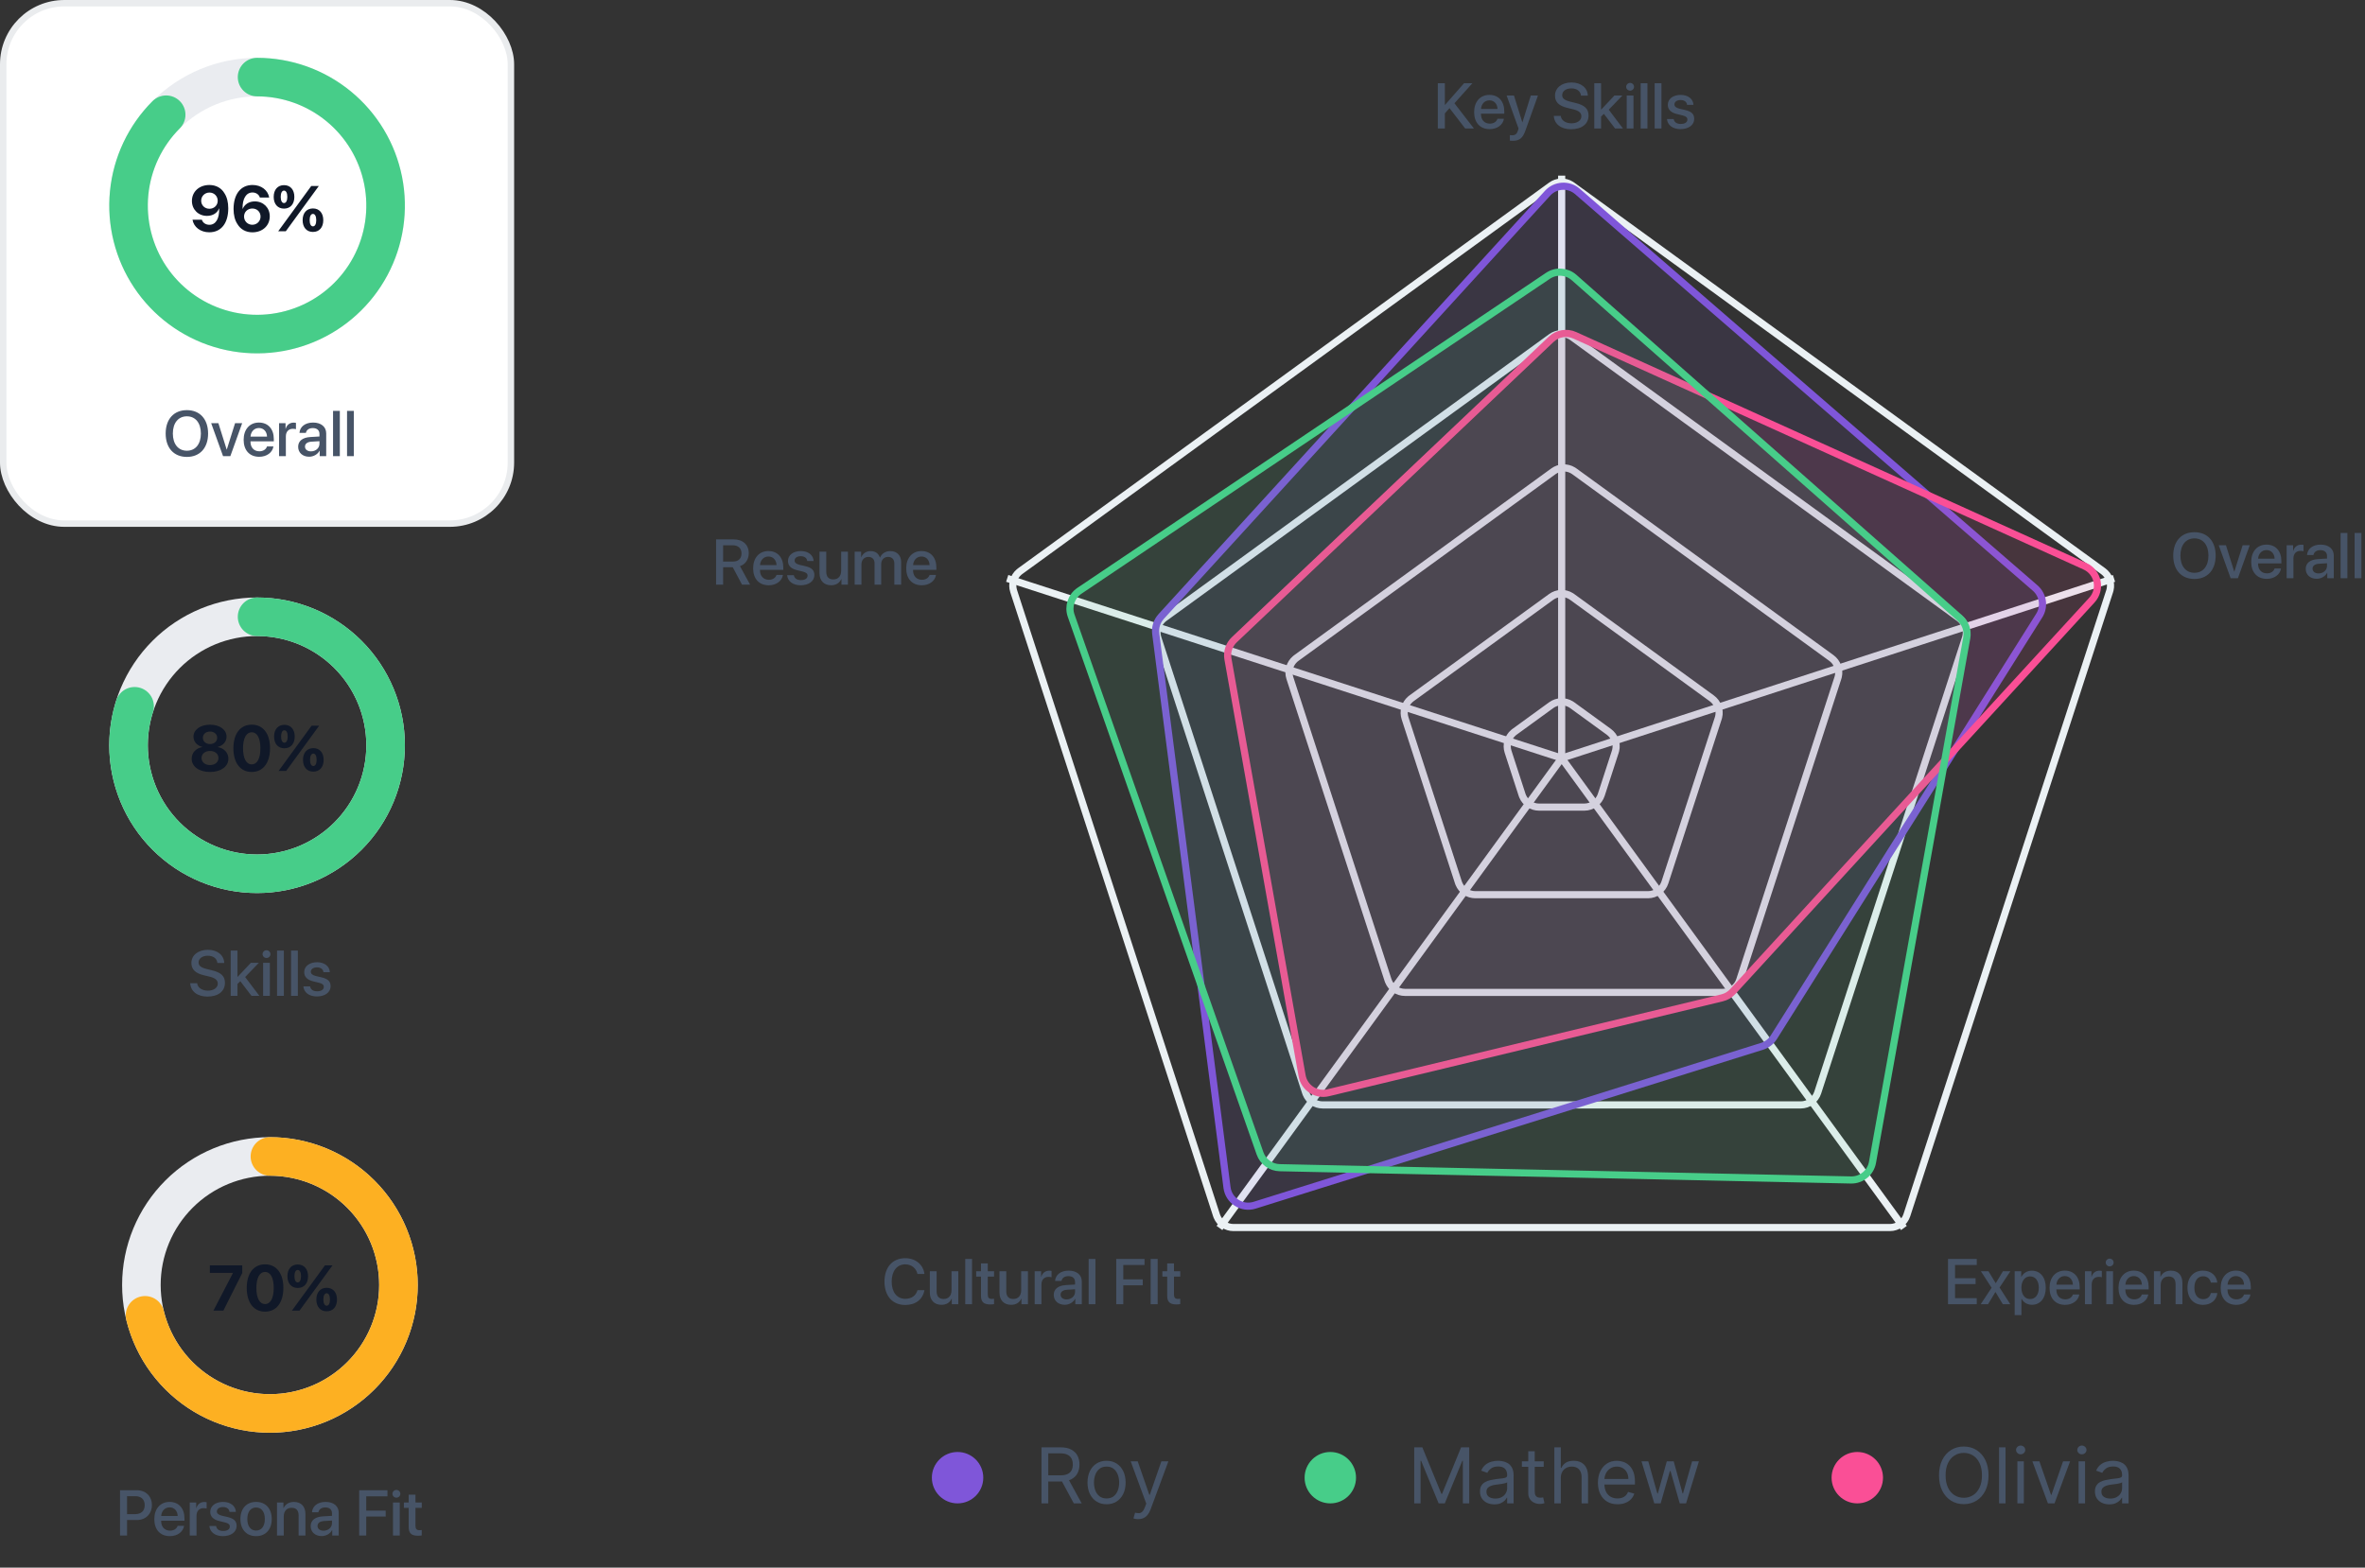<svg xmlns="http://www.w3.org/2000/svg" width="368" height="244" viewBox="0 0 368 244" fill="none"><rect x="0" y="0" width="368" height="244" fill="#333333" stroke="none"/><rect x="0.5" y="0.5" width="79" height="81" rx="9.5" fill="white" stroke="#EAECEE"></rect><path d="M40 12C42.626 12 45.227 12.517 47.654 13.522C50.08 14.527 52.285 16.001 54.142 17.858C55.999 19.715 57.472 21.92 58.478 24.346C59.483 26.773 60 29.374 60 32C60 34.626 59.483 37.227 58.478 39.654C57.472 42.08 55.999 44.285 54.142 46.142C52.285 47.999 50.08 49.472 47.654 50.478C45.227 51.483 42.626 52 40 52C37.374 52 34.773 51.483 32.346 50.478C29.92 49.472 27.715 47.999 25.858 46.142C24.001 44.285 22.527 42.08 21.522 39.654C20.517 37.227 20 34.626 20 32C20 29.374 20.517 26.773 21.522 24.346C22.527 21.92 24.001 19.715 25.858 17.858C27.715 16.001 29.92 14.527 32.346 13.522C34.773 12.517 37.374 12 40 12L40 12Z" stroke="#EAECF0" stroke-width="6" stroke-linecap="round" stroke-linejoin="round"></path><path d="M40 12C44.627 12 49.111 13.604 52.688 16.54C56.265 19.475 58.713 23.56 59.616 28.098C60.518 32.636 59.82 37.347 57.638 41.428C55.457 45.509 51.929 48.707 47.654 50.478C43.379 52.248 38.622 52.482 34.194 51.139C29.766 49.796 25.941 46.959 23.371 43.111C20.8 39.264 19.643 34.645 20.096 30.04C20.55 25.435 22.586 21.13 25.858 17.858" stroke="#47CD89" stroke-width="6" stroke-linecap="round" stroke-linejoin="round"></path><path d="M32.559 36.156C31.211 36.156 30.151 35.355 29.956 34.203H31.411C31.553 34.677 32.017 34.989 32.583 34.989C33.555 34.989 34.145 34.066 34.106 32.45C34.102 32.45 34.092 32.45 34.092 32.45H34.082H34.077C33.823 33.139 33.13 33.602 32.202 33.602C30.874 33.602 29.863 32.616 29.863 31.278C29.863 29.828 31.006 28.793 32.578 28.793C33.594 28.793 34.438 29.247 34.927 30.082C35.317 30.683 35.518 31.474 35.518 32.416C35.518 34.75 34.414 36.156 32.559 36.156ZM32.588 32.494C33.32 32.494 33.877 31.957 33.877 31.244C33.877 30.526 33.315 29.97 32.598 29.97C31.875 29.97 31.304 30.526 31.304 31.234C31.304 31.957 31.855 32.494 32.588 32.494ZM39.273 36.161C38.262 36.161 37.427 35.702 36.934 34.862C36.543 34.267 36.343 33.471 36.343 32.533C36.343 30.199 37.476 28.793 39.297 28.793C40.64 28.793 41.69 29.589 41.885 30.741H40.435C40.293 30.273 39.839 29.96 39.287 29.96C38.306 29.96 37.71 30.902 37.744 32.494H37.773C38.057 31.806 38.75 31.347 39.648 31.347C40.986 31.347 41.977 32.333 41.977 33.671C41.977 35.121 40.85 36.161 39.273 36.161ZM39.258 34.984C39.976 34.984 40.542 34.423 40.542 33.715C40.542 32.987 40 32.455 39.263 32.455C38.53 32.455 37.974 32.987 37.974 33.7C37.974 34.418 38.535 34.984 39.258 34.984ZM45.801 30.644C45.801 31.767 45.181 32.47 44.194 32.47C43.213 32.47 42.588 31.767 42.588 30.644C42.588 29.525 43.213 28.817 44.194 28.817C45.181 28.817 45.801 29.525 45.801 30.644ZM44.194 31.605C44.512 31.605 44.707 31.244 44.707 30.639C44.707 30.033 44.512 29.667 44.194 29.667C43.877 29.667 43.682 30.033 43.682 30.639C43.682 31.244 43.877 31.605 44.194 31.605ZM44.468 36H43.286L46.02 32.255L48.428 28.954H49.605L46.948 32.597L44.468 36ZM50.303 34.272C50.303 35.395 49.683 36.102 48.696 36.102C47.715 36.102 47.09 35.395 47.09 34.272C47.09 33.153 47.715 32.445 48.696 32.445C49.683 32.445 50.303 33.153 50.303 34.272ZM48.696 35.233C49.014 35.233 49.209 34.872 49.209 34.267C49.209 33.661 49.014 33.295 48.696 33.295C48.379 33.295 48.184 33.661 48.184 34.267C48.184 34.872 48.379 35.233 48.696 35.233Z" fill="#101828"></path><path d="M29.079 63.837C31.105 63.837 32.38 65.238 32.38 67.48C32.38 69.721 31.105 71.117 29.079 71.117C27.048 71.117 25.778 69.721 25.778 67.48C25.778 65.238 27.048 63.837 29.079 63.837ZM29.079 64.799C27.741 64.799 26.896 65.834 26.896 67.48C26.896 69.12 27.741 70.155 29.079 70.155C30.417 70.155 31.257 69.12 31.257 67.48C31.257 65.834 30.417 64.799 29.079 64.799ZM37.683 65.863L35.842 71H34.709L32.858 65.863H33.981L35.27 69.97H35.29L36.579 65.863H37.683ZM40.29 66.62C39.553 66.62 39.035 67.182 38.981 67.958H41.55C41.525 67.172 41.027 66.62 40.29 66.62ZM41.545 69.491H42.546C42.399 70.429 41.511 71.098 40.334 71.098C38.825 71.098 37.912 70.077 37.912 68.456C37.912 66.845 38.84 65.77 40.29 65.77C41.716 65.77 42.605 66.776 42.605 68.334V68.695H38.977V68.759C38.977 69.652 39.514 70.243 40.358 70.243C40.959 70.243 41.403 69.94 41.545 69.491ZM43.425 71V65.863H44.431V66.737H44.455C44.626 66.137 45.085 65.78 45.69 65.78C45.842 65.78 45.974 65.805 46.052 65.819V66.801C45.969 66.767 45.783 66.742 45.578 66.742C44.899 66.742 44.48 67.196 44.48 67.924V71H43.425ZM48.395 70.253C49.133 70.253 49.709 69.745 49.709 69.076V68.671L48.444 68.749C47.815 68.793 47.458 69.071 47.458 69.511C47.458 69.96 47.829 70.253 48.395 70.253ZM48.102 71.088C47.097 71.088 46.394 70.463 46.394 69.54C46.394 68.642 47.082 68.09 48.303 68.022L49.709 67.939V67.543C49.709 66.972 49.323 66.63 48.679 66.63C48.068 66.63 47.688 66.923 47.595 67.382H46.599C46.657 66.454 47.448 65.77 48.718 65.77C49.963 65.77 50.759 66.43 50.759 67.46V71H49.748V70.155H49.724C49.426 70.727 48.776 71.088 48.102 71.088ZM51.823 71V63.954H52.878V71H51.823ZM54.001 71V63.954H55.056V71H54.001Z" fill="#475467"></path><path d="M42 180C44.626 180 47.227 180.517 49.654 181.522C52.08 182.528 54.285 184.001 56.142 185.858C57.999 187.715 59.472 189.92 60.478 192.346C61.483 194.773 62 197.374 62 200C62 202.626 61.483 205.227 60.478 207.654C59.472 210.08 57.999 212.285 56.142 214.142C54.285 215.999 52.08 217.472 49.654 218.478C47.227 219.483 44.626 220 42 220C39.374 220 36.773 219.483 34.346 218.478C31.92 217.472 29.715 215.999 27.858 214.142C26.001 212.285 24.527 210.08 23.522 207.654C22.517 205.227 22 202.626 22 200C22 197.374 22.517 194.773 23.522 192.346C24.527 189.92 26.001 187.715 27.858 185.858C29.715 184.001 31.92 182.527 34.346 181.522C36.773 180.517 39.374 180 42 180L42 180Z" stroke="#EAECF0" stroke-width="6" stroke-linecap="round" stroke-linejoin="round"></path><path d="M42 180C45.753 180 49.429 181.056 52.611 183.047C55.791 185.037 58.348 187.883 59.988 191.258C61.629 194.634 62.286 198.402 61.886 202.133C61.486 205.865 60.044 209.408 57.725 212.358C55.406 215.309 52.304 217.547 48.773 218.818C45.242 220.089 41.425 220.341 37.758 219.545C34.09 218.749 30.721 216.937 28.035 214.317C25.349 211.697 23.454 208.373 22.567 204.727" stroke="#FDB022" stroke-width="6" stroke-linecap="round" stroke-linejoin="round"></path><path d="M33.208 204L36.24 198.155V198.126H32.656V196.954H37.695V198.141L34.756 204H33.208ZM41.245 204.156C39.473 204.156 38.394 202.745 38.394 200.465C38.394 198.189 39.482 196.793 41.245 196.793C43.008 196.793 44.092 198.185 44.092 200.46C44.092 202.735 43.018 204.156 41.245 204.156ZM41.245 202.975C42.085 202.975 42.593 202.071 42.593 200.465C42.593 198.873 42.08 197.975 41.245 197.975C40.415 197.975 39.893 198.878 39.893 200.465C39.893 202.066 40.405 202.975 41.245 202.975ZM47.935 198.644C47.935 199.767 47.315 200.47 46.328 200.47C45.347 200.47 44.722 199.767 44.722 198.644C44.722 197.525 45.347 196.817 46.328 196.817C47.315 196.817 47.935 197.525 47.935 198.644ZM46.328 199.605C46.645 199.605 46.841 199.244 46.841 198.639C46.841 198.033 46.645 197.667 46.328 197.667C46.011 197.667 45.815 198.033 45.815 198.639C45.815 199.244 46.011 199.605 46.328 199.605ZM46.602 204H45.42L48.154 200.255L50.562 196.954H51.738L49.082 200.597L46.602 204ZM52.437 202.271C52.437 203.395 51.816 204.103 50.83 204.103C49.849 204.103 49.224 203.395 49.224 202.271C49.224 201.153 49.849 200.445 50.83 200.445C51.816 200.445 52.437 201.153 52.437 202.271ZM50.83 203.233C51.148 203.233 51.343 202.872 51.343 202.267C51.343 201.661 51.148 201.295 50.83 201.295C50.513 201.295 50.317 201.661 50.317 202.267C50.317 202.872 50.513 203.233 50.83 203.233Z" fill="#101828"></path><path d="M18.675 231.954H21.316C22.684 231.954 23.636 232.896 23.636 234.269C23.636 235.646 22.664 236.593 21.282 236.593H19.769V239H18.675V231.954ZM19.769 232.877V235.675H21.023C21.976 235.675 22.518 235.162 22.518 234.273C22.518 233.385 21.976 232.877 21.028 232.877H19.769ZM26.39 234.62C25.652 234.62 25.135 235.182 25.081 235.958H27.649C27.625 235.172 27.127 234.62 26.39 234.62ZM27.645 237.491H28.645C28.499 238.429 27.61 239.098 26.434 239.098C24.925 239.098 24.012 238.077 24.012 236.456C24.012 234.845 24.939 233.771 26.39 233.771C27.815 233.771 28.704 234.776 28.704 236.334V236.695H25.076V236.759C25.076 237.652 25.613 238.243 26.458 238.243C27.059 238.243 27.503 237.94 27.645 237.491ZM29.524 239V233.863H30.53V234.737H30.555C30.726 234.137 31.185 233.78 31.79 233.78C31.941 233.78 32.073 233.805 32.151 233.819V234.801C32.068 234.767 31.883 234.742 31.678 234.742C30.999 234.742 30.579 235.196 30.579 235.924V239H29.524ZM32.713 235.318C32.713 234.4 33.523 233.771 34.725 233.771C35.867 233.771 36.668 234.41 36.702 235.323H35.711C35.662 234.859 35.286 234.571 34.695 234.571C34.124 234.571 33.743 234.85 33.743 235.255C33.743 235.572 33.997 235.787 34.529 235.919L35.394 236.119C36.429 236.368 36.819 236.759 36.819 237.516C36.819 238.453 35.945 239.098 34.685 239.098C33.47 239.098 32.664 238.468 32.581 237.525H33.626C33.709 238.019 34.09 238.292 34.734 238.292C35.369 238.292 35.76 238.028 35.76 237.613C35.76 237.286 35.565 237.105 35.027 236.969L34.109 236.744C33.182 236.52 32.713 236.036 32.713 235.318ZM39.847 239.098C38.377 239.098 37.41 238.087 37.41 236.432C37.41 234.781 38.382 233.771 39.847 233.771C41.312 233.771 42.283 234.781 42.283 236.432C42.283 238.087 41.316 239.098 39.847 239.098ZM39.847 238.229C40.677 238.229 41.209 237.574 41.209 236.432C41.209 235.294 40.672 234.64 39.847 234.64C39.022 234.64 38.484 235.294 38.484 236.432C38.484 237.574 39.022 238.229 39.847 238.229ZM43.099 239V233.863H44.105V234.723H44.129C44.407 234.137 44.954 233.775 45.745 233.775C46.878 233.775 47.527 234.498 47.527 235.675V239H46.468V235.88C46.468 235.108 46.106 234.684 45.374 234.684C44.632 234.684 44.153 235.211 44.153 236.007V239H43.099ZM50.345 238.253C51.082 238.253 51.658 237.745 51.658 237.076V236.671L50.394 236.749C49.764 236.793 49.407 237.071 49.407 237.511C49.407 237.96 49.778 238.253 50.345 238.253ZM50.052 239.088C49.046 239.088 48.343 238.463 48.343 237.54C48.343 236.642 49.031 236.09 50.252 236.021L51.658 235.938V235.543C51.658 234.972 51.273 234.63 50.628 234.63C50.018 234.63 49.637 234.923 49.544 235.382H48.548C48.606 234.454 49.398 233.771 50.667 233.771C51.912 233.771 52.708 234.43 52.708 235.46V239H51.697V238.155H51.673C51.375 238.727 50.726 239.088 50.052 239.088ZM56.985 239H55.892V231.954H60.291V232.896H56.985V235.128H60.013V236.051H56.985V239ZM61.15 239V233.863H62.205V239H61.15ZM61.678 233.111C61.341 233.111 61.067 232.843 61.067 232.511C61.067 232.174 61.341 231.905 61.678 231.905C62.02 231.905 62.293 232.174 62.293 232.511C62.293 232.843 62.02 233.111 61.678 233.111ZM63.592 232.647H64.651V233.863H65.628V234.698H64.651V237.53C64.651 237.975 64.847 238.175 65.276 238.175C65.384 238.175 65.555 238.165 65.623 238.15V238.985C65.506 239.015 65.272 239.034 65.037 239.034C63.997 239.034 63.592 238.639 63.592 237.647V234.698H62.845V233.863H63.592V232.647Z" fill="#475467"></path><path d="M40 96C42.626 96 45.227 96.517 47.654 97.522C50.08 98.528 52.285 100.001 54.142 101.858C55.999 103.715 57.472 105.92 58.478 108.346C59.483 110.773 60 113.374 60 116C60 118.626 59.483 121.227 58.478 123.654C57.472 126.08 55.999 128.285 54.142 130.142C52.285 131.999 50.08 133.472 47.654 134.478C45.227 135.483 42.626 136 40 136C37.374 136 34.773 135.483 32.346 134.478C29.92 133.472 27.715 131.999 25.858 130.142C24.001 128.285 22.527 126.08 21.522 123.654C20.517 121.227 20 118.626 20 116C20 113.374 20.517 110.773 21.522 108.346C22.527 105.92 24.001 103.715 25.858 101.858C27.715 100.001 29.92 98.528 32.346 97.522C34.773 96.517 37.374 96 40 96L40 96Z" stroke="#EAECF0" stroke-width="6" stroke-linecap="round" stroke-linejoin="round"></path><path d="M40 96C44.218 96 48.329 97.334 51.744 99.811C55.158 102.288 57.702 105.781 59.012 109.792C60.322 113.802 60.33 118.123 59.035 122.138C57.74 126.153 55.209 129.656 51.803 132.145C48.398 134.635 44.292 135.984 40.074 136C35.855 136.015 31.74 134.697 28.316 132.232C24.892 129.768 22.335 126.284 21.011 122.279C19.687 118.273 19.663 113.952 20.943 109.932" stroke="#47CD89" stroke-width="6" stroke-linecap="round" stroke-linejoin="round"></path><path d="M32.681 120.156C30.972 120.156 29.824 119.312 29.824 118.091C29.824 117.163 30.498 116.445 31.48 116.284V116.255C30.659 116.064 30.107 115.435 30.107 114.658C30.107 113.584 31.172 112.798 32.681 112.798C34.194 112.798 35.249 113.579 35.249 114.663C35.249 115.43 34.702 116.06 33.882 116.255V116.284C34.868 116.45 35.537 117.168 35.537 118.096C35.537 119.316 34.375 120.156 32.681 120.156ZM32.681 119.082C33.457 119.082 33.994 118.618 33.994 117.983C33.994 117.349 33.457 116.885 32.681 116.885C31.904 116.885 31.362 117.349 31.362 117.983C31.362 118.618 31.904 119.082 32.681 119.082ZM32.681 115.811C33.33 115.811 33.794 115.4 33.794 114.839C33.794 114.272 33.33 113.862 32.681 113.862C32.026 113.862 31.567 114.277 31.567 114.839C31.567 115.4 32.026 115.811 32.681 115.811ZM39.17 120.156C37.398 120.156 36.318 118.745 36.318 116.465C36.318 114.189 37.407 112.793 39.17 112.793C40.933 112.793 42.017 114.185 42.017 116.46C42.017 118.735 40.942 120.156 39.17 120.156ZM39.17 118.975C40.01 118.975 40.518 118.071 40.518 116.465C40.518 114.873 40.005 113.975 39.17 113.975C38.34 113.975 37.817 114.878 37.817 116.465C37.817 118.066 38.33 118.975 39.17 118.975ZM45.859 114.644C45.859 115.767 45.239 116.47 44.253 116.47C43.272 116.47 42.647 115.767 42.647 114.644C42.647 113.525 43.272 112.817 44.253 112.817C45.239 112.817 45.859 113.525 45.859 114.644ZM44.253 115.605C44.57 115.605 44.766 115.244 44.766 114.639C44.766 114.033 44.57 113.667 44.253 113.667C43.935 113.667 43.74 114.033 43.74 114.639C43.74 115.244 43.935 115.605 44.253 115.605ZM44.526 120H43.345L46.079 116.255L48.486 112.954H49.663L47.007 116.597L44.526 120ZM50.361 118.271C50.361 119.395 49.741 120.103 48.755 120.103C47.773 120.103 47.148 119.395 47.148 118.271C47.148 117.153 47.773 116.445 48.755 116.445C49.741 116.445 50.361 117.153 50.361 118.271ZM48.755 119.233C49.072 119.233 49.268 118.872 49.268 118.267C49.268 117.661 49.072 117.295 48.755 117.295C48.438 117.295 48.242 117.661 48.242 118.267C48.242 118.872 48.438 119.233 48.755 119.233Z" fill="#101828"></path><path d="M29.597 153.037H30.676C30.754 153.735 31.433 154.194 32.36 154.194C33.249 154.194 33.889 153.735 33.889 153.105C33.889 152.559 33.503 152.231 32.59 152.007L31.677 151.787C30.383 151.475 29.782 150.869 29.782 149.888C29.782 148.672 30.842 147.837 32.346 147.837C33.835 147.837 34.855 148.672 34.89 149.888H33.825C33.762 149.185 33.181 148.76 32.331 148.76C31.481 148.76 30.9 149.189 30.9 149.814C30.9 150.312 31.271 150.605 32.18 150.83L32.956 151.021C34.401 151.362 35.002 151.943 35.002 152.974C35.002 154.292 33.952 155.117 32.282 155.117C30.72 155.117 29.665 154.312 29.597 153.037ZM36.96 152.065L39.035 149.863H40.275L38.147 152.075L40.358 155H39.133L37.39 152.72L36.95 153.154V155H35.895V147.954H36.95V152.065H36.96ZM40.94 155V149.863H41.994V155H40.94ZM41.467 149.111C41.13 149.111 40.856 148.843 40.856 148.511C40.856 148.174 41.13 147.905 41.467 147.905C41.809 147.905 42.082 148.174 42.082 148.511C42.082 148.843 41.809 149.111 41.467 149.111ZM43.112 155V147.954H44.167V155H43.112ZM45.29 155V147.954H46.345V155H45.29ZM47.336 151.318C47.336 150.4 48.147 149.771 49.348 149.771C50.49 149.771 51.291 150.41 51.325 151.323H50.334C50.285 150.859 49.909 150.571 49.318 150.571C48.747 150.571 48.366 150.85 48.366 151.255C48.366 151.572 48.62 151.787 49.152 151.919L50.017 152.119C51.052 152.368 51.442 152.759 51.442 153.516C51.442 154.453 50.568 155.098 49.309 155.098C48.093 155.098 47.287 154.468 47.204 153.525H48.249C48.332 154.019 48.713 154.292 49.357 154.292C49.992 154.292 50.383 154.028 50.383 153.613C50.383 153.286 50.188 153.105 49.65 152.969L48.732 152.744C47.805 152.52 47.336 152.036 47.336 151.318Z" fill="#475467"></path><path d="M241.369 28.871C242.281 28.209 243.495 28.167 244.444 28.746L244.631 28.871L327.263 88.906C328.174 89.569 328.589 90.711 328.331 91.793L328.271 92.009L296.708 189.148C296.337 190.292 295.271 191.065 294.069 191.065H191.931C190.804 191.065 189.797 190.385 189.369 189.358L189.292 189.148L157.729 92.009C157.381 90.937 157.717 89.769 158.562 89.045L158.737 88.906L241.369 28.871Z" stroke="#EBF1F4" stroke-width="1.11"></path><path d="M241.37 52.464C242.282 51.802 243.496 51.76 244.445 52.339L244.632 52.464L304.826 96.197C305.738 96.86 306.152 98.002 305.895 99.084L305.834 99.299L282.842 170.062C282.47 171.205 281.405 171.979 280.203 171.979H205.799C204.672 171.979 203.666 171.299 203.238 170.271L203.16 170.062L180.168 99.299C179.82 98.227 180.156 97.06 181 96.336L181.176 96.197L241.37 52.464Z" stroke="#EBF1F4" stroke-width="1.11"></path><path d="M241.711 73.36C242.622 72.698 243.837 72.656 244.786 73.235L244.973 73.36L284.974 102.421C285.885 103.084 286.3 104.226 286.042 105.308L285.981 105.523L270.702 152.546C270.331 153.689 269.265 154.463 268.063 154.463H218.62C217.493 154.463 216.487 153.783 216.06 152.756L215.981 152.546L200.703 105.523C200.355 104.451 200.691 103.284 201.535 102.56L201.711 102.421L241.711 73.36Z" stroke="#EBF1F4" stroke-width="1.11"></path><path d="M241.367 92.908C242.279 92.246 243.493 92.204 244.442 92.783L244.629 92.908L266.358 108.695C267.27 109.358 267.685 110.5 267.427 111.582L267.366 111.797L259.066 137.342C258.695 138.485 257.63 139.259 256.428 139.259H229.568C228.442 139.259 227.435 138.578 227.008 137.552L226.93 137.342L218.63 111.797C218.282 110.725 218.618 109.558 219.462 108.834L219.638 108.695L241.367 92.908Z" stroke="#EBF1F4" stroke-width="1.11"></path><path d="M241.371 109.76C242.283 109.098 243.497 109.056 244.446 109.635L244.633 109.76L250.335 113.903C251.247 114.565 251.661 115.707 251.403 116.789L251.343 117.004L249.165 123.708C248.794 124.851 247.728 125.625 246.526 125.625H239.478C238.351 125.625 237.343 124.945 236.916 123.918L236.839 123.708L234.661 117.004C234.313 115.932 234.649 114.765 235.493 114.041L235.669 113.903L241.371 109.76Z" stroke="#EBF1F4" stroke-width="1.11"></path><path d="M243 118L328.944 90.026" stroke="#EBF1F4" stroke-width="1.11"></path><path d="M243 118L296.252 191.137" stroke="#EBF1F4" stroke-width="1.11"></path><path d="M243.002 118L189.75 191.137" stroke="#EBF1F4" stroke-width="1.11"></path><path d="M243.004 118L156.723 90.026" stroke="#EBF1F4" stroke-width="1.11"></path><path d="M243 118V27.337" stroke="#EBF1F4" stroke-width="1.11"></path><path d="M240.812 30.071L180.676 95.964C180.017 96.687 179.709 97.663 179.834 98.633L190.926 184.838C191.19 186.893 193.247 188.21 195.223 187.59L274.186 162.855C274.941 162.619 275.587 162.121 276.008 161.451L317.311 95.814C318.187 94.423 317.916 92.602 316.674 91.525L245.452 29.799C244.087 28.617 242.029 28.737 240.812 30.071Z" fill="#7F56D9" fill-opacity="0.1" stroke="#7F56D9" stroke-width="1.11"></path><path d="M192.059 99.577L241.374 52.807C242.356 51.876 243.805 51.632 245.038 52.19L324.419 88.13C326.483 89.065 327.031 91.743 325.499 93.413L269.637 154.326C269.189 154.813 268.607 155.157 267.963 155.312L206.667 170.086C204.802 170.535 202.945 169.321 202.609 167.432L191.072 102.576C190.876 101.474 191.247 100.348 192.059 99.577Z" fill="#FA4F96" fill-opacity="0.1" stroke="#FA4F96" stroke-width="1.11"></path><path d="M240.868 42.928L167.957 91.96C166.699 92.806 166.171 94.395 166.673 95.825L196.064 179.524C196.523 180.833 197.746 181.72 199.133 181.75L288.016 183.661C289.654 183.696 291.075 182.534 291.364 180.921L306.033 99.285C306.239 98.14 305.832 96.971 304.96 96.201L244.929 43.195C243.794 42.192 242.125 42.082 240.868 42.928Z" fill="#47CD89" fill-opacity="0.1" stroke="#47CD89" stroke-width="1.11"></path><path d="M224.823 20H223.729V12.954H224.823V16.309H224.867L227.812 12.954H229.11L226.317 16.074L229.345 20H227.987L225.546 16.826L224.823 17.651V20ZM231.757 15.62C231.02 15.62 230.502 16.182 230.448 16.958H233.017C232.992 16.172 232.494 15.62 231.757 15.62ZM233.012 18.491H234.013C233.866 19.429 232.978 20.098 231.801 20.098C230.292 20.098 229.379 19.077 229.379 17.456C229.379 15.845 230.307 14.771 231.757 14.771C233.183 14.771 234.071 15.776 234.071 17.334V17.695H230.443V17.759C230.443 18.652 230.98 19.243 231.825 19.243C232.426 19.243 232.87 18.94 233.012 18.491ZM235.37 21.914C235.287 21.914 235.019 21.904 234.94 21.89V21.035C235.019 21.055 235.194 21.055 235.282 21.055C235.775 21.055 236.034 20.85 236.195 20.322C236.195 20.312 236.288 20.01 236.288 20.005L234.433 14.863H235.575L236.879 19.043H236.894L238.197 14.863H239.311L237.382 20.269C236.942 21.514 236.439 21.914 235.37 21.914ZM241.776 18.037H242.855C242.934 18.735 243.612 19.194 244.54 19.194C245.429 19.194 246.068 18.735 246.068 18.105C246.068 17.559 245.683 17.231 244.77 17.007L243.856 16.787C242.562 16.475 241.962 15.869 241.962 14.888C241.962 13.672 243.021 12.837 244.525 12.837C246.015 12.837 247.035 13.672 247.069 14.888H246.005C245.941 14.185 245.36 13.76 244.511 13.76C243.661 13.76 243.08 14.19 243.08 14.815C243.08 15.312 243.451 15.605 244.359 15.83L245.136 16.02C246.581 16.362 247.182 16.943 247.182 17.974C247.182 19.292 246.132 20.117 244.462 20.117C242.899 20.117 241.845 19.311 241.776 18.037ZM249.14 17.065L251.215 14.863H252.455L250.326 17.075L252.538 20H251.312L249.569 17.72L249.13 18.154V20H248.075V12.954H249.13V17.065H249.14ZM253.119 20V14.863H254.174V20H253.119ZM253.646 14.111C253.31 14.111 253.036 13.843 253.036 13.511C253.036 13.174 253.31 12.905 253.646 12.905C253.988 12.905 254.262 13.174 254.262 13.511C254.262 13.843 253.988 14.111 253.646 14.111ZM255.292 20V12.954H256.347V20H255.292ZM257.47 20V12.954H258.524V20H257.47ZM259.516 16.318C259.516 15.4 260.326 14.771 261.527 14.771C262.67 14.771 263.471 15.41 263.505 16.323H262.514C262.465 15.859 262.089 15.571 261.498 15.571C260.927 15.571 260.546 15.85 260.546 16.255C260.546 16.572 260.8 16.787 261.332 16.919L262.196 17.119C263.231 17.368 263.622 17.759 263.622 18.516C263.622 19.453 262.748 20.098 261.488 20.098C260.272 20.098 259.467 19.468 259.384 18.525H260.429C260.512 19.019 260.893 19.292 261.537 19.292C262.172 19.292 262.562 19.028 262.562 18.613C262.562 18.286 262.367 18.105 261.83 17.969L260.912 17.744C259.984 17.52 259.516 17.036 259.516 16.318Z" fill="#475467"></path><path d="M341.462 82.837C343.488 82.837 344.763 84.238 344.763 86.48C344.763 88.721 343.488 90.117 341.462 90.117C339.431 90.117 338.161 88.721 338.161 86.48C338.161 84.238 339.431 82.837 341.462 82.837ZM341.462 83.799C340.124 83.799 339.279 84.834 339.279 86.48C339.279 88.12 340.124 89.155 341.462 89.155C342.8 89.155 343.64 88.12 343.64 86.48C343.64 84.834 342.8 83.799 341.462 83.799ZM350.065 84.863L348.225 90H347.092L345.241 84.863H346.364L347.653 88.97H347.673L348.962 84.863H350.065ZM352.673 85.62C351.936 85.62 351.418 86.182 351.364 86.958H353.933C353.908 86.172 353.41 85.62 352.673 85.62ZM353.928 88.491H354.929C354.782 89.429 353.894 90.098 352.717 90.098C351.208 90.098 350.295 89.077 350.295 87.456C350.295 85.845 351.223 84.77 352.673 84.77C354.099 84.77 354.987 85.776 354.987 87.334V87.695H351.359V87.759C351.359 88.652 351.896 89.243 352.741 89.243C353.342 89.243 353.786 88.94 353.928 88.491ZM355.808 90V84.863H356.813V85.737H356.838C357.009 85.137 357.468 84.78 358.073 84.78C358.225 84.78 358.356 84.805 358.435 84.819V85.801C358.352 85.767 358.166 85.742 357.961 85.742C357.282 85.742 356.862 86.196 356.862 86.924V90H355.808ZM360.778 89.253C361.516 89.253 362.092 88.745 362.092 88.076V87.671L360.827 87.749C360.197 87.793 359.841 88.071 359.841 88.511C359.841 88.96 360.212 89.253 360.778 89.253ZM360.485 90.088C359.479 90.088 358.776 89.463 358.776 88.54C358.776 87.642 359.465 87.09 360.686 87.022L362.092 86.939V86.543C362.092 85.972 361.706 85.63 361.062 85.63C360.451 85.63 360.07 85.923 359.978 86.382H358.981C359.04 85.454 359.831 84.77 361.101 84.77C362.346 84.77 363.142 85.43 363.142 86.46V90H362.131V89.155H362.106C361.809 89.727 361.159 90.088 360.485 90.088ZM364.206 90V82.954H365.261V90H364.206ZM366.384 90V82.954H367.438V90H366.384Z" fill="#475467"></path><path d="M307.589 202.053V203H303.116V195.954H307.589V196.896H304.21V198.957H307.408V199.865H304.21V202.053H307.589ZM310.509 201.11H310.484L309.347 203H308.204L309.898 200.437L308.229 197.863H309.41L310.533 199.724H310.553L311.661 197.863H312.823L311.139 200.402L312.804 203H311.642L310.509 201.11ZM316.163 197.78C317.467 197.78 318.326 198.806 318.326 200.432C318.326 202.058 317.472 203.088 316.183 203.088C315.445 203.088 314.859 202.727 314.566 202.155H314.542V204.699H313.487V197.863H314.508V198.747H314.527C314.83 198.156 315.421 197.78 316.163 197.78ZM315.885 202.194C316.72 202.194 317.242 201.511 317.242 200.432C317.242 199.357 316.72 198.669 315.885 198.669C315.079 198.669 314.537 199.372 314.537 200.432C314.537 201.501 315.074 202.194 315.885 202.194ZM321.29 198.62C320.553 198.62 320.035 199.182 319.981 199.958H322.55C322.525 199.172 322.027 198.62 321.29 198.62ZM322.545 201.491H323.546C323.399 202.429 322.511 203.098 321.334 203.098C319.825 203.098 318.912 202.077 318.912 200.456C318.912 198.845 319.84 197.771 321.29 197.771C322.716 197.771 323.604 198.776 323.604 200.334V200.695H319.977V200.759C319.977 201.652 320.514 202.243 321.358 202.243C321.959 202.243 322.403 201.94 322.545 201.491ZM324.425 203V197.863H325.431V198.737H325.455C325.626 198.137 326.085 197.78 326.69 197.78C326.842 197.78 326.974 197.805 327.052 197.819V198.801C326.969 198.767 326.783 198.742 326.578 198.742C325.899 198.742 325.479 199.196 325.479 199.924V203H324.425ZM327.74 203V197.863H328.795V203H327.74ZM328.268 197.111C327.931 197.111 327.657 196.843 327.657 196.511C327.657 196.174 327.931 195.905 328.268 195.905C328.609 195.905 328.883 196.174 328.883 196.511C328.883 196.843 328.609 197.111 328.268 197.111ZM332.022 198.62C331.285 198.62 330.768 199.182 330.714 199.958H333.282C333.258 199.172 332.76 198.62 332.022 198.62ZM333.277 201.491H334.278C334.132 202.429 333.243 203.098 332.066 203.098C330.558 203.098 329.645 202.077 329.645 200.456C329.645 198.845 330.572 197.771 332.022 197.771C333.448 197.771 334.337 198.776 334.337 200.334V200.695H330.709V200.759C330.709 201.652 331.246 202.243 332.091 202.243C332.691 202.243 333.136 201.94 333.277 201.491ZM335.157 203V197.863H336.163V198.723H336.188C336.466 198.137 337.013 197.775 337.804 197.775C338.937 197.775 339.586 198.498 339.586 199.675V203H338.526V199.88C338.526 199.108 338.165 198.684 337.433 198.684C336.69 198.684 336.212 199.211 336.212 200.007V203H335.157ZM345.016 199.631H344.01C343.902 199.084 343.492 198.649 342.804 198.649C341.988 198.649 341.451 199.328 341.451 200.432C341.451 201.56 341.993 202.214 342.813 202.214C343.463 202.214 343.888 201.857 344.01 201.262H345.025C344.913 202.355 344.039 203.098 342.804 203.098C341.334 203.098 340.377 202.092 340.377 200.432C340.377 198.801 341.334 197.771 342.794 197.771C344.117 197.771 344.923 198.62 345.016 199.631ZM347.921 198.62C347.184 198.62 346.666 199.182 346.612 199.958H349.181C349.156 199.172 348.658 198.62 347.921 198.62ZM349.176 201.491H350.177C350.03 202.429 349.142 203.098 347.965 203.098C346.456 203.098 345.543 202.077 345.543 200.456C345.543 198.845 346.471 197.771 347.921 197.771C349.347 197.771 350.235 198.776 350.235 200.334V200.695H346.607V200.759C346.607 201.652 347.145 202.243 347.989 202.243C348.59 202.243 349.034 201.94 349.176 201.491Z" fill="#475467"></path><path d="M112.519 84.872V87.406H114.052C114.896 87.406 115.38 86.942 115.38 86.137C115.38 85.351 114.867 84.872 114.022 84.872H112.519ZM112.519 88.29V91H111.425V83.954H114.154C115.604 83.954 116.508 84.794 116.508 86.107C116.508 87.06 116 87.831 115.141 88.119L116.718 91H115.458L114.022 88.29H112.519ZM119.569 86.62C118.832 86.62 118.314 87.182 118.261 87.958H120.829C120.805 87.172 120.307 86.62 119.569 86.62ZM120.824 89.491H121.825C121.679 90.429 120.79 91.098 119.613 91.098C118.104 91.098 117.191 90.077 117.191 88.456C117.191 86.845 118.119 85.77 119.569 85.77C120.995 85.77 121.884 86.776 121.884 88.334V88.695H118.256V88.759C118.256 89.652 118.793 90.243 119.638 90.243C120.238 90.243 120.683 89.94 120.824 89.491ZM122.611 87.318C122.611 86.4 123.422 85.77 124.623 85.77C125.766 85.77 126.566 86.41 126.601 87.323H125.609C125.561 86.859 125.185 86.571 124.594 86.571C124.022 86.571 123.642 86.85 123.642 87.255C123.642 87.572 123.896 87.787 124.428 87.919L125.292 88.119C126.327 88.368 126.718 88.759 126.718 89.516C126.718 90.453 125.844 91.098 124.584 91.098C123.368 91.098 122.562 90.468 122.479 89.525H123.524C123.607 90.019 123.988 90.292 124.633 90.292C125.268 90.292 125.658 90.028 125.658 89.613C125.658 89.286 125.463 89.106 124.926 88.969L124.008 88.744C123.08 88.519 122.611 88.036 122.611 87.318ZM131.942 85.863V91H130.932V90.131H130.907C130.624 90.746 130.102 91.093 129.315 91.093C128.197 91.093 127.514 90.365 127.514 89.189V85.863H128.568V88.983C128.568 89.765 128.939 90.185 129.667 90.185C130.429 90.185 130.888 89.657 130.888 88.856V85.863H131.942ZM132.987 91V85.863H133.993V86.728H134.018C134.247 86.156 134.784 85.775 135.478 85.775C136.19 85.775 136.708 86.142 136.913 86.781H136.938C137.201 86.156 137.807 85.775 138.539 85.775C139.555 85.775 140.219 86.449 140.219 87.47V91H139.159V87.724C139.159 87.06 138.803 86.679 138.178 86.679C137.553 86.679 137.118 87.143 137.118 87.792V91H136.083V87.645C136.083 87.055 135.707 86.679 135.111 86.679C134.486 86.679 134.042 87.167 134.042 87.826V91H132.987ZM143.388 86.62C142.65 86.62 142.133 87.182 142.079 87.958H144.647C144.623 87.172 144.125 86.62 143.388 86.62ZM144.643 89.491H145.644C145.497 90.429 144.608 91.098 143.432 91.098C141.923 91.098 141.01 90.077 141.01 88.456C141.01 86.845 141.938 85.77 143.388 85.77C144.813 85.77 145.702 86.776 145.702 88.334V88.695H142.074V88.759C142.074 89.652 142.611 90.243 143.456 90.243C144.057 90.243 144.501 89.94 144.643 89.491Z" fill="#475467"></path><path d="M140.855 203.117C138.878 203.117 137.628 201.721 137.628 199.475C137.628 197.243 138.888 195.837 140.855 195.837C142.452 195.837 143.658 196.818 143.844 198.288H142.76C142.564 197.385 141.812 196.794 140.855 196.794C139.576 196.794 138.746 197.844 138.746 199.475C138.746 201.12 139.566 202.16 140.86 202.16C141.842 202.16 142.54 201.657 142.76 200.808H143.849C143.58 202.263 142.477 203.117 140.855 203.117ZM149.112 197.863V203H148.102V202.131H148.077C147.794 202.746 147.271 203.093 146.485 203.093C145.367 203.093 144.684 202.365 144.684 201.188V197.863H145.738V200.983C145.738 201.765 146.109 202.185 146.837 202.185C147.599 202.185 148.058 201.657 148.058 200.856V197.863H149.112ZM150.196 203V195.954H151.251V203H150.196ZM152.643 196.647H153.702V197.863H154.679V198.698H153.702V201.53C153.702 201.975 153.897 202.175 154.327 202.175C154.435 202.175 154.605 202.165 154.674 202.15V202.985C154.557 203.015 154.322 203.034 154.088 203.034C153.048 203.034 152.643 202.639 152.643 201.647V198.698H151.896V197.863H152.643V196.647ZM159.952 197.863V203H158.941V202.131H158.917C158.634 202.746 158.111 203.093 157.325 203.093C156.207 203.093 155.523 202.365 155.523 201.188V197.863H156.578V200.983C156.578 201.765 156.949 202.185 157.677 202.185C158.438 202.185 158.897 201.657 158.897 200.856V197.863H159.952ZM160.997 203V197.863H162.003V198.737H162.027C162.198 198.137 162.657 197.78 163.263 197.78C163.414 197.78 163.546 197.805 163.624 197.819V198.801C163.541 198.767 163.355 198.742 163.15 198.742C162.472 198.742 162.052 199.196 162.052 199.924V203H160.997ZM165.968 202.253C166.705 202.253 167.281 201.745 167.281 201.076V200.671L166.017 200.749C165.387 200.793 165.03 201.071 165.03 201.511C165.03 201.96 165.401 202.253 165.968 202.253ZM165.675 203.088C164.669 203.088 163.966 202.463 163.966 201.54C163.966 200.642 164.654 200.09 165.875 200.021L167.281 199.938V199.543C167.281 198.972 166.896 198.63 166.251 198.63C165.641 198.63 165.26 198.923 165.167 199.382H164.171C164.229 198.454 165.021 197.771 166.29 197.771C167.535 197.771 168.331 198.43 168.331 199.46V203H167.32V202.155H167.296C166.998 202.727 166.349 203.088 165.675 203.088ZM169.396 203V195.954H170.45V203H169.396ZM174.786 203H173.692V195.954H178.092V196.896H174.786V199.128H177.813V200.051H174.786V203ZM180.138 203H179.044V195.954H180.138V203ZM181.617 196.647H182.677V197.863H183.653V198.698H182.677V201.53C182.677 201.975 182.872 202.175 183.302 202.175C183.409 202.175 183.58 202.165 183.648 202.15V202.985C183.531 203.015 183.297 203.034 183.062 203.034C182.022 203.034 181.617 202.639 181.617 201.647V198.698H180.87V197.863H181.617V196.647Z" fill="#475467"></path><circle cx="149" cy="230" r="4" fill="#7F56D9"></circle><path d="M162.057 234V225.273H165.006C165.688 225.273 166.247 225.389 166.685 225.622C167.122 225.852 167.446 226.169 167.656 226.572C167.866 226.976 167.972 227.435 167.972 227.949C167.972 228.463 167.866 228.919 167.656 229.317C167.446 229.714 167.124 230.027 166.689 230.254C166.254 230.479 165.699 230.591 165.023 230.591H162.636V229.636H164.989C165.455 229.636 165.83 229.568 166.114 229.432C166.401 229.295 166.608 229.102 166.736 228.852C166.866 228.599 166.932 228.298 166.932 227.949C166.932 227.599 166.866 227.294 166.736 227.033C166.605 226.771 166.396 226.57 166.109 226.428C165.822 226.283 165.443 226.21 164.972 226.21H163.114V234H162.057ZM166.165 230.08L168.312 234H167.085L164.972 230.08H166.165ZM172.185 234.136C171.594 234.136 171.076 233.996 170.63 233.714C170.186 233.433 169.84 233.04 169.59 232.534C169.343 232.028 169.219 231.437 169.219 230.761C169.219 230.08 169.343 229.484 169.59 228.976C169.84 228.467 170.186 228.072 170.63 227.791C171.076 227.51 171.594 227.369 172.185 227.369C172.776 227.369 173.293 227.51 173.736 227.791C174.182 228.072 174.529 228.467 174.776 228.976C175.026 229.484 175.151 230.08 175.151 230.761C175.151 231.437 175.026 232.028 174.776 232.534C174.529 233.04 174.182 233.433 173.736 233.714C173.293 233.996 172.776 234.136 172.185 234.136ZM172.185 233.233C172.634 233.233 173.003 233.118 173.293 232.888C173.583 232.658 173.797 232.355 173.936 231.98C174.076 231.605 174.145 231.199 174.145 230.761C174.145 230.324 174.076 229.916 173.936 229.538C173.797 229.161 173.583 228.855 173.293 228.622C173.003 228.389 172.634 228.273 172.185 228.273C171.736 228.273 171.367 228.389 171.077 228.622C170.787 228.855 170.573 229.161 170.434 229.538C170.294 229.916 170.225 230.324 170.225 230.761C170.225 231.199 170.294 231.605 170.434 231.98C170.573 232.355 170.787 232.658 171.077 232.888C171.367 233.118 171.736 233.233 172.185 233.233ZM177.099 236.455C176.929 236.455 176.777 236.44 176.643 236.412C176.51 236.386 176.418 236.361 176.366 236.335L176.622 235.449C176.866 235.511 177.082 235.534 177.27 235.517C177.457 235.5 177.624 235.416 177.768 235.266C177.916 235.118 178.051 234.878 178.173 234.545L178.361 234.034L175.94 227.455H177.031L178.838 232.67H178.906L180.713 227.455H181.804L179.026 234.955C178.901 235.293 178.746 235.572 178.561 235.794C178.376 236.018 178.162 236.185 177.918 236.293C177.676 236.401 177.403 236.455 177.099 236.455Z" fill="#475467"></path><circle cx="207" cy="230" r="4" fill="#47CD89"></circle><path d="M220.057 225.273H221.318L224.284 232.517H224.386L227.352 225.273H228.614V234H227.625V227.369H227.54L224.812 234H223.858L221.131 227.369H221.045V234H220.057V225.273ZM232.522 234.153C232.108 234.153 231.731 234.075 231.393 233.919C231.055 233.76 230.787 233.531 230.588 233.233C230.389 232.932 230.289 232.568 230.289 232.142C230.289 231.767 230.363 231.463 230.511 231.23C230.659 230.994 230.856 230.81 231.103 230.676C231.35 230.543 231.623 230.443 231.922 230.378C232.223 230.31 232.525 230.256 232.829 230.216C233.227 230.165 233.549 230.126 233.797 230.101C234.047 230.072 234.228 230.026 234.342 229.96C234.458 229.895 234.517 229.781 234.517 229.619V229.585C234.517 229.165 234.402 228.838 234.172 228.605C233.944 228.372 233.599 228.256 233.136 228.256C232.656 228.256 232.279 228.361 232.007 228.571C231.734 228.781 231.542 229.006 231.431 229.244L230.477 228.903C230.647 228.506 230.875 228.196 231.159 227.974C231.446 227.75 231.758 227.594 232.096 227.506C232.437 227.415 232.772 227.369 233.102 227.369C233.312 227.369 233.554 227.395 233.826 227.446C234.102 227.494 234.368 227.595 234.623 227.749C234.882 227.902 235.096 228.134 235.267 228.443C235.437 228.753 235.522 229.168 235.522 229.688V234H234.517V233.114H234.466C234.397 233.256 234.284 233.408 234.125 233.57C233.966 233.732 233.754 233.869 233.49 233.983C233.225 234.097 232.903 234.153 232.522 234.153ZM232.676 233.25C233.074 233.25 233.409 233.172 233.681 233.016C233.957 232.859 234.164 232.658 234.304 232.411C234.446 232.163 234.517 231.903 234.517 231.631V230.71C234.474 230.761 234.38 230.808 234.235 230.851C234.093 230.891 233.929 230.926 233.741 230.957C233.556 230.986 233.376 231.011 233.2 231.034C233.027 231.054 232.886 231.071 232.778 231.085C232.517 231.119 232.272 231.175 232.045 231.251C231.821 231.325 231.639 231.437 231.5 231.588C231.363 231.736 231.295 231.937 231.295 232.193C231.295 232.543 231.424 232.807 231.683 232.986C231.944 233.162 232.275 233.25 232.676 233.25ZM240.205 227.455V228.307H236.812V227.455H240.205ZM237.801 225.886H238.807V232.125C238.807 232.409 238.848 232.622 238.93 232.764C239.016 232.903 239.124 232.997 239.254 233.045C239.388 233.091 239.528 233.114 239.676 233.114C239.787 233.114 239.878 233.108 239.949 233.097C240.02 233.082 240.077 233.071 240.119 233.062L240.324 233.966C240.256 233.991 240.161 234.017 240.038 234.043C239.916 234.071 239.761 234.085 239.574 234.085C239.29 234.085 239.011 234.024 238.739 233.902C238.469 233.78 238.244 233.594 238.065 233.344C237.889 233.094 237.801 232.778 237.801 232.398V225.886ZM242.864 230.062V234H241.858V225.273H242.864V228.477H242.949C243.102 228.139 243.332 227.871 243.639 227.672C243.949 227.47 244.361 227.369 244.875 227.369C245.321 227.369 245.712 227.459 246.047 227.638C246.382 227.814 246.642 228.085 246.827 228.452C247.014 228.815 247.108 229.278 247.108 229.841V234H246.102V229.909C246.102 229.389 245.967 228.987 245.697 228.703C245.43 228.416 245.06 228.273 244.585 228.273C244.256 228.273 243.96 228.342 243.699 228.482C243.44 228.621 243.236 228.824 243.085 229.091C242.938 229.358 242.864 229.682 242.864 230.062ZM251.692 234.136C251.061 234.136 250.517 233.997 250.06 233.719C249.605 233.438 249.255 233.045 249.007 232.543C248.763 232.037 248.641 231.449 248.641 230.778C248.641 230.108 248.763 229.517 249.007 229.006C249.255 228.491 249.598 228.091 250.039 227.804C250.482 227.514 250.999 227.369 251.59 227.369C251.931 227.369 252.267 227.426 252.6 227.54C252.932 227.653 253.235 227.838 253.507 228.094C253.78 228.347 253.998 228.682 254.159 229.099C254.321 229.517 254.402 230.031 254.402 230.642V231.068H249.357V230.199H253.38C253.38 229.83 253.306 229.5 253.158 229.21C253.013 228.92 252.806 228.692 252.536 228.524C252.269 228.357 251.953 228.273 251.59 228.273C251.189 228.273 250.843 228.372 250.55 228.571C250.26 228.767 250.037 229.023 249.881 229.338C249.725 229.653 249.647 229.991 249.647 230.352V230.932C249.647 231.426 249.732 231.845 249.902 232.189C250.076 232.53 250.316 232.79 250.623 232.969C250.929 233.145 251.286 233.233 251.692 233.233C251.956 233.233 252.195 233.196 252.408 233.122C252.624 233.045 252.81 232.932 252.966 232.781C253.123 232.628 253.243 232.437 253.328 232.21L254.3 232.483C254.198 232.812 254.026 233.102 253.784 233.352C253.543 233.599 253.245 233.793 252.89 233.932C252.534 234.068 252.135 234.136 251.692 234.136ZM257.415 234L255.421 227.455H256.478L257.892 232.466H257.961L259.358 227.455H260.432L261.813 232.449H261.881L263.296 227.455H264.353L262.358 234H261.37L259.938 228.972H259.836L258.404 234H257.415Z" fill="#475467"></path><circle cx="289" cy="230" r="4" fill="#FA4F96"></circle><path d="M309.42 229.636C309.42 230.557 309.254 231.352 308.922 232.023C308.589 232.693 308.134 233.21 307.554 233.574C306.974 233.938 306.313 234.119 305.568 234.119C304.824 234.119 304.162 233.938 303.582 233.574C303.003 233.21 302.547 232.693 302.214 232.023C301.882 231.352 301.716 230.557 301.716 229.636C301.716 228.716 301.882 227.92 302.214 227.25C302.547 226.58 303.003 226.062 303.582 225.699C304.162 225.335 304.824 225.153 305.568 225.153C306.313 225.153 306.974 225.335 307.554 225.699C308.134 226.062 308.589 226.58 308.922 227.25C309.254 227.92 309.42 228.716 309.42 229.636ZM308.398 229.636C308.398 228.881 308.271 228.243 308.018 227.723C307.768 227.203 307.429 226.81 307 226.543C306.574 226.276 306.097 226.142 305.568 226.142C305.04 226.142 304.561 226.276 304.132 226.543C303.706 226.81 303.366 227.203 303.114 227.723C302.864 228.243 302.739 228.881 302.739 229.636C302.739 230.392 302.864 231.03 303.114 231.55C303.366 232.07 303.706 232.463 304.132 232.73C304.561 232.997 305.04 233.131 305.568 233.131C306.097 233.131 306.574 232.997 307 232.73C307.429 232.463 307.768 232.07 308.018 231.55C308.271 231.03 308.398 230.392 308.398 229.636ZM312.067 225.273V234H311.061V225.273H312.067ZM313.909 234V227.455H314.914V234H313.909ZM314.42 226.364C314.224 226.364 314.055 226.297 313.913 226.163C313.774 226.03 313.704 225.869 313.704 225.682C313.704 225.494 313.774 225.334 313.913 225.2C314.055 225.067 314.224 225 314.42 225C314.616 225 314.784 225.067 314.923 225.2C315.065 225.334 315.136 225.494 315.136 225.682C315.136 225.869 315.065 226.03 314.923 226.163C314.784 226.297 314.616 226.364 314.42 226.364ZM322.109 227.455L319.688 234H318.665L316.245 227.455H317.336L319.143 232.67H319.211L321.018 227.455H322.109ZM323.436 234V227.455H324.442V234H323.436ZM323.947 226.364C323.751 226.364 323.582 226.297 323.44 226.163C323.301 226.03 323.232 225.869 323.232 225.682C323.232 225.494 323.301 225.334 323.44 225.2C323.582 225.067 323.751 225 323.947 225C324.143 225 324.311 225.067 324.45 225.2C324.592 225.334 324.663 225.494 324.663 225.682C324.663 225.869 324.592 226.03 324.45 226.163C324.311 226.297 324.143 226.364 323.947 226.364ZM328.21 234.153C327.795 234.153 327.419 234.075 327.081 233.919C326.743 233.76 326.474 233.531 326.275 233.233C326.076 232.932 325.977 232.568 325.977 232.142C325.977 231.767 326.051 231.463 326.199 231.23C326.346 230.994 326.544 230.81 326.791 230.676C327.038 230.543 327.311 230.443 327.609 230.378C327.91 230.31 328.213 230.256 328.517 230.216C328.914 230.165 329.237 230.126 329.484 230.101C329.734 230.072 329.916 230.026 330.029 229.96C330.146 229.895 330.204 229.781 330.204 229.619V229.585C330.204 229.165 330.089 228.838 329.859 228.605C329.632 228.372 329.287 228.256 328.824 228.256C328.343 228.256 327.967 228.361 327.694 228.571C327.422 228.781 327.23 229.006 327.119 229.244L326.164 228.903C326.335 228.506 326.562 228.196 326.846 227.974C327.133 227.75 327.446 227.594 327.784 227.506C328.125 227.415 328.46 227.369 328.789 227.369C329 227.369 329.241 227.395 329.514 227.446C329.789 227.494 330.055 227.595 330.311 227.749C330.569 227.902 330.784 228.134 330.954 228.443C331.125 228.753 331.21 229.168 331.21 229.688V234H330.204V233.114H330.153C330.085 233.256 329.971 233.408 329.812 233.57C329.653 233.732 329.441 233.869 329.177 233.983C328.913 234.097 328.591 234.153 328.21 234.153ZM328.363 233.25C328.761 233.25 329.096 233.172 329.369 233.016C329.645 232.859 329.852 232.658 329.991 232.411C330.133 232.163 330.204 231.903 330.204 231.631V230.71C330.162 230.761 330.068 230.808 329.923 230.851C329.781 230.891 329.616 230.926 329.429 230.957C329.244 230.986 329.064 231.011 328.887 231.034C328.714 231.054 328.574 231.071 328.466 231.085C328.204 231.119 327.96 231.175 327.733 231.251C327.508 231.325 327.326 231.437 327.187 231.588C327.051 231.736 326.983 231.937 326.983 232.193C326.983 232.543 327.112 232.807 327.37 232.986C327.632 233.162 327.963 233.25 328.363 233.25Z" fill="#475467"></path></svg>